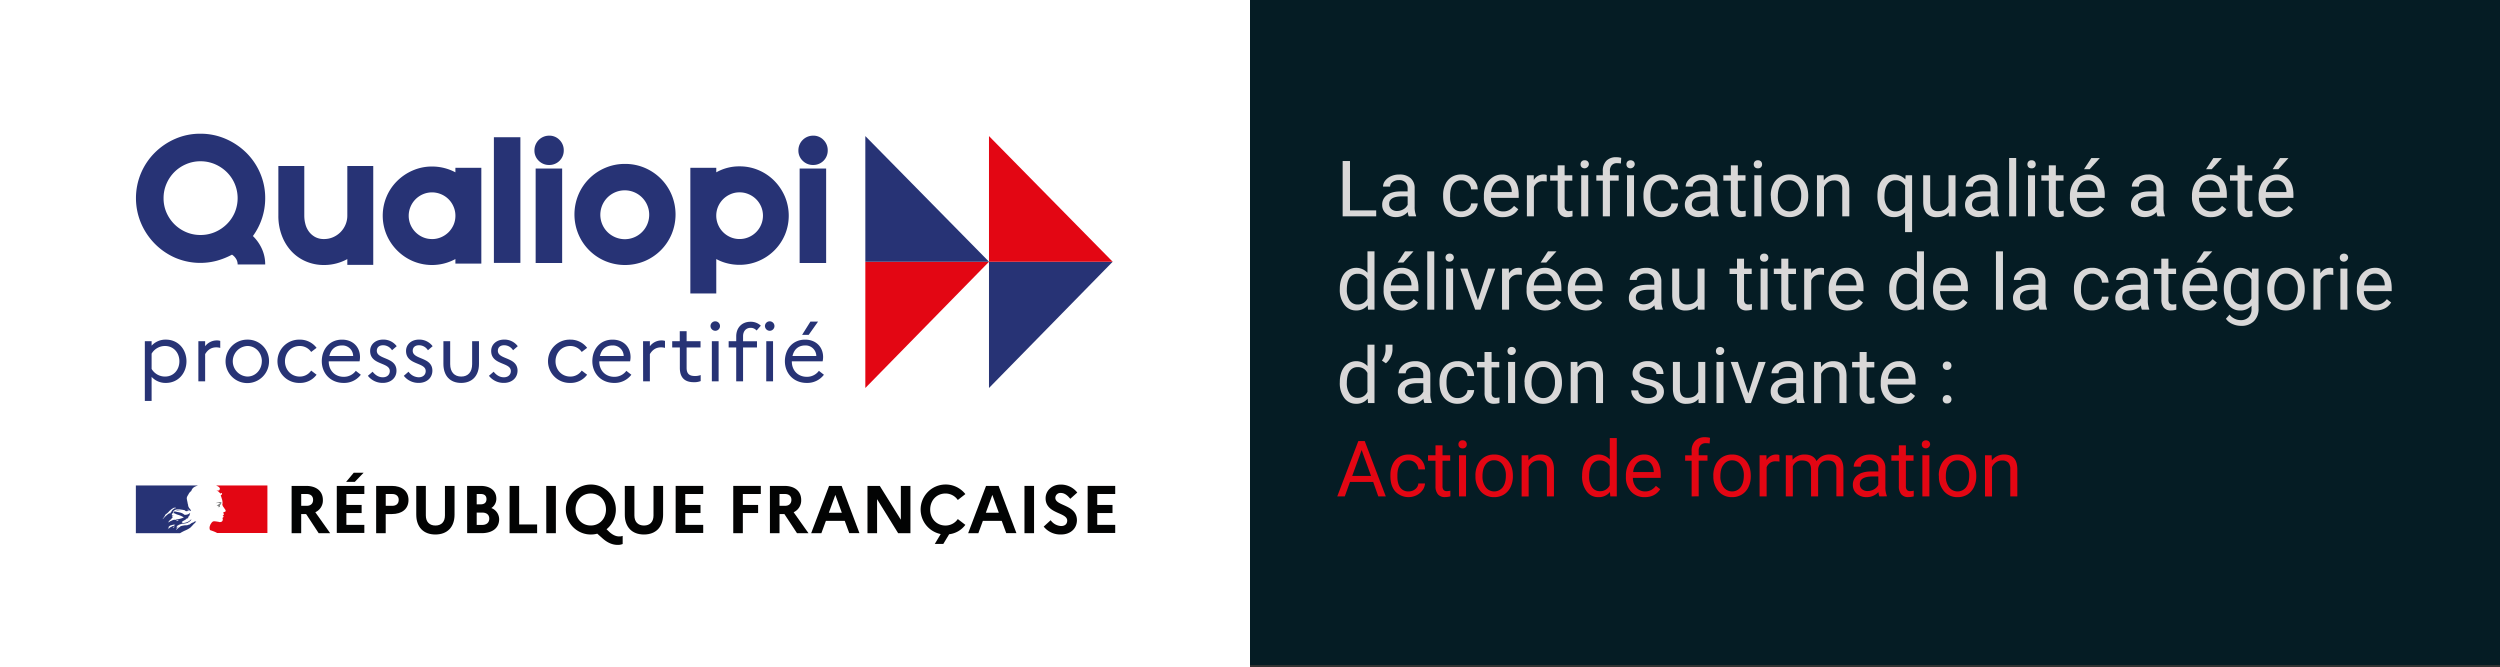<?xml version="1.0" encoding="UTF-8"?>
<svg xmlns="http://www.w3.org/2000/svg" viewBox="0 0 1542.6 411.72">
  <rect x="0" y="0" width="1542.6" height="411.72" fill="#333333" stroke="none"/>
  <defs>
    <style>.cls-1{fill:#fff;}.cls-2{fill:#273371;}.cls-3,.cls-8{fill:none;}.cls-4{fill:#273375;}.cls-5{fill:#e30613;}.cls-6{fill:#808181;}.cls-7{fill:#020303;}.cls-8{stroke:#020303;stroke-miterlimit:10;stroke-width:1.26px;}.cls-9{fill:#051c24;}.cls-10{fill:#d9d8d8;}</style>
  </defs>
  <g id="Calque_2" data-name="Calque 2">
    <g id="logos">
      <rect class="cls-1" width="771.3" height="411.72"></rect>
      <path class="cls-2" d="M110.1,325.24h0l.22-.13h0l-.22.15"></path>
      <path class="cls-2" d="M120.88,321.65l-.08.06s.08,0,.08-.06"></path>
      <rect class="cls-3" x="83.62" y="84.02" width="602.99" height="155.94"></rect>
      <path class="cls-2" d="M120.92,321.74l-.07.06s.07,0,.07-.06"></path>
      <path class="cls-4" d="M89.37,210.54h4.18v2.75a11.62,11.62,0,0,1,8.79-3.73c7.76,0,12.72,6.14,12.72,13.36s-5,13.36-12.72,13.36a11.64,11.64,0,0,1-8.79-3.73v14.83H89.37Zm12.48,21.81c5.26,0,8.84-4.17,8.84-9.43s-3.58-9.43-8.84-9.43a9.58,9.58,0,0,0-8.3,4.72v9.43A9.59,9.59,0,0,0,101.85,232.35Z"></path>
      <path class="cls-4" d="M122.4,210.54h4.18v3.1a9,9,0,0,1,7.21-3.59,6.4,6.4,0,0,1,2.11.3v4.32a8.78,8.78,0,0,0-2.45-.34c-3.24,0-5.35,1.66-6.87,4.17v16.8H122.4Z"></path>
      <path class="cls-4" d="M166,222.92a13.41,13.41,0,1,1-13.41-13.36A13.14,13.14,0,0,1,166,222.92Zm-4.42,0c0-5.16-3.78-9.43-8.94-9.43a9.44,9.44,0,0,0,0,18.86C157.77,232.35,161.55,228,161.55,222.92Z"></path>
      <path class="cls-4" d="M192,228.67l3.34,2.55a12.61,12.61,0,0,1-10.41,5.06,13.36,13.36,0,1,1,0-26.71,12.79,12.79,0,0,1,10.41,5.06L192,217.18a8.43,8.43,0,0,0-7.07-3.68c-5.31,0-9.09,4.18-9.09,9.43s3.78,9.43,9.14,9.43A8.43,8.43,0,0,0,192,228.67Z"></path>
      <path class="cls-4" d="M212.07,236.28c-8.35,0-13.51-6.14-13.51-13.36,0-7.51,4.82-13.35,12.48-13.35,6.73,0,11.1,4.56,11.1,10.75a13,13,0,0,1-.29,2.65h-19v.11c0,5.45,3.73,9.43,9.28,9.43a9.09,9.09,0,0,0,7.41-3.69l3.1,2.41A12.88,12.88,0,0,1,212.07,236.28Zm-8.84-16.6h14.68a6.59,6.59,0,0,0-6.82-6.53C207.06,213.15,204.21,215.4,203.23,219.68Z"></path>
      <path class="cls-4" d="M229.91,229.36c1.72,2.16,3.78,3.44,6.29,3.44,2.75,0,4.32-1.68,4.32-3.84,0-5.59-12.13-3.53-12.13-12.42,0-4,3.29-7,8-7a10.22,10.22,0,0,1,8.4,4.08l-2.9,2.5a6.51,6.51,0,0,0-5.45-3.09c-2.55,0-3.93,1.38-3.93,3.39,0,5.65,12.13,3.68,12.13,12.33,0,4.62-3.73,7.51-8.35,7.51a11.45,11.45,0,0,1-9.29-4.37Z"></path>
      <path class="cls-4" d="M252.08,229.36a7.93,7.93,0,0,0,6.28,3.44c2.75,0,4.32-1.68,4.32-3.84,0-5.59-12.13-3.53-12.13-12.42,0-4,3.29-7,8-7a10.21,10.21,0,0,1,8.4,4.08l-2.9,2.5a6.5,6.5,0,0,0-5.45-3.09c-2.55,0-3.93,1.38-3.93,3.39,0,5.65,12.13,3.68,12.13,12.33-.05,4.62-3.73,7.51-8.35,7.51a11.41,11.41,0,0,1-9.28-4.37Z"></path>
      <path class="cls-4" d="M291.33,210.54h4.22v14c0,7.42-4.27,11.74-11,11.74S273.6,232,273.6,224.54v-14h4.18v14.15c0,4.86,2.6,7.66,6.82,7.66s6.73-2.8,6.73-7.66V210.54Z"></path>
      <path class="cls-4" d="M304.6,229.36c1.72,2.16,3.79,3.44,6.29,3.44,2.75,0,4.32-1.68,4.32-3.84,0-5.59-12.13-3.53-12.13-12.42,0-4,3.29-7,8-7a10.22,10.22,0,0,1,8.4,4.08l-2.9,2.5a6.5,6.5,0,0,0-5.45-3.09c-2.55,0-3.93,1.38-3.93,3.39,0,5.65,12.14,3.68,12.14,12.33-.05,4.62-3.73,7.51-8.35,7.51a11.43,11.43,0,0,1-9.29-4.37Z"></path>
      <path class="cls-4" d="M358.94,228.67l3.34,2.55a12.59,12.59,0,0,1-10.41,5.06,13.36,13.36,0,1,1,0-26.71,12.77,12.77,0,0,1,10.41,5.06l-3.34,2.55a8.45,8.45,0,0,0-7.07-3.68c-5.3,0-9.09,4.18-9.09,9.43s3.79,9.43,9.14,9.43A8.41,8.41,0,0,0,358.94,228.67Z"></path>
      <path class="cls-4" d="M379,236.28c-8.35,0-13.5-6.14-13.5-13.36,0-7.51,4.81-13.35,12.47-13.35,6.73,0,11.11,4.56,11.11,10.75a12.92,12.92,0,0,1-.3,2.65h-19v.11c0,5.45,3.73,9.43,9.28,9.43a9.09,9.09,0,0,0,7.42-3.69l3.09,2.41A12.88,12.88,0,0,1,379,236.28Zm-8.84-16.6h14.68a6.59,6.59,0,0,0-6.82-6.53C374,213.15,371.18,215.4,370.2,219.68Z"></path>
      <path class="cls-4" d="M396.79,210.54H401v3.1a9,9,0,0,1,7.22-3.59,6.44,6.44,0,0,1,2.11.3v4.32a8.78,8.78,0,0,0-2.45-.34c-3.24,0-5.35,1.66-6.88,4.17v16.8h-4.17Z"></path>
      <path class="cls-4" d="M419.44,214.38h-4.66v-3.84h4.66v-6.19h4.23v6.19h8.59v3.84h-8.59V227c0,3.87,2,5,5,5a9.32,9.32,0,0,0,3.68-.59v3.73a10.82,10.82,0,0,1-4.27.69c-5.5,0-8.59-2.75-8.59-8.79V214.38Z"></path>
      <path class="cls-4" d="M438.41,201.16a2.93,2.93,0,0,1,2.94-2.89,2.92,2.92,0,0,1,0,5.84A3,3,0,0,1,438.41,201.16Zm.83,9.38h4.18V235.3h-4.18Z"></path>
      <path class="cls-4" d="M454.28,210.54v-3c0-5.3,3.49-9,8.79-9a9,9,0,0,1,6.39,2.41l-2.61,3a4.71,4.71,0,0,0-3.73-1.66c-2.7,0-4.62,2-4.62,5.15v3.14h8.59v3.84H458.5V235.3h-4.23V214.38h-4.66v-3.84Z"></path>
      <path class="cls-4" d="M472,201.16a2.94,2.94,0,0,1,2.95-2.89,2.92,2.92,0,0,1,0,5.84A3,3,0,0,1,472,201.16Zm.83,9.38H477V235.3H472.8Z"></path>
      <path class="cls-4" d="M497.81,236.28c-8.35,0-13.5-6.14-13.5-13.36,0-7.51,4.81-13.35,12.47-13.35,6.73,0,11.11,4.56,11.11,10.75a12.92,12.92,0,0,1-.3,2.65h-19v.11c0,5.45,3.74,9.43,9.29,9.43a9.09,9.09,0,0,0,7.41-3.69l3.1,2.41A12.88,12.88,0,0,1,497.81,236.28ZM489,219.68h14.69a6.6,6.6,0,0,0-6.83-6.53C492.8,213.15,490,215.4,489,219.68Zm5.94-13.07,5.11-8.15h4.71L499,206.61Z"></path>
      <polygon class="cls-5" points="533.95 161.49 610.27 161.5 533.94 239.41 533.95 161.49"></polygon>
      <polygon class="cls-4" points="533.95 161.49 610.29 161.52 533.94 83.96 533.95 161.49"></polygon>
      <polygon class="cls-4" points="610.24 161.49 686.57 161.5 610.24 239.41 610.24 161.49"></polygon>
      <polygon class="cls-5" points="610.24 161.49 686.59 161.52 610.24 83.96 610.24 161.49"></polygon>
      <path class="cls-4" d="M117.52,325.5c.32-.31.64-.66,1-1h0a17.37,17.37,0,0,1,1.85-1.89,5.9,5.9,0,0,1,.6-.49c.06-.06.06-.16.11-.23-.27.11-.44.34-.72.45,0,0-.11-.05,0-.11l.59-.45h0s0-.05,0-.11a2.29,2.29,0,0,0-1.78.84c-.12.05-.22-.06-.28-.06-.83.28-1.44,1-2.28,1.34v-.12a7.66,7.66,0,0,1-1,.39,6,6,0,0,1-1.39.06,17.83,17.83,0,0,0-2,.36l-.06,0a4.17,4.17,0,0,0-1,.41l0,0-.07.11a1.62,1.62,0,0,1-.38.32,6.34,6.34,0,0,0-.93.73s0,0-.09,0l-.89.86a.41.41,0,0,1-.17,0h0l0-.06c0-.08.1-.15.14-.23s.11-.17.17-.26a3.39,3.39,0,0,1,.23-.34s0-.06,0-.07a.11.11,0,0,0-.08,0,5.34,5.34,0,0,1,.94-.7h0s-.09,0-.06-.05l.09-.15s0,0,0,0l0-.05a2.53,2.53,0,0,0-.27.18c-.13.12-.23.36-.43.36H109l-.06,0h0v0a0,0,0,0,1,0,0s0,0,0-.06l0,0s0,0,0,0a.25.25,0,0,1,0-.07l0-.06a.41.41,0,0,1,.07-.11l0-.06.06-.11s0-.08,0-.1a1.26,1.26,0,0,1,.37-.32h0c.21-.11.43-.25.64-.37l.1-.07a3.21,3.21,0,0,0-.89.44l-.09.05a.15.15,0,0,1-.14-.05.07.07,0,0,1,0-.05c0-.11.22-.16.33-.28s.11,0,.11.06c1.78-1.39,4.22-1.06,6.28-1.78.17-.11.33-.23.5-.33s.5-.39.84-.55a2.52,2.52,0,0,0,.94-1.28.22.22,0,0,0,0-.12,8.44,8.44,0,0,1-2.46,1.83,10.26,10.26,0,0,1-3.66.67c.06-.11.16-.11.28-.11,0-.16.11-.22.22-.33h.17s0-.11.11-.11.28-.06.22-.06c-.17-.22-.5.17-.78,0,.11-.1.06-.28.17-.32h.22a.43.43,0,0,1,.11-.23c.84-.5,1.62-.89,2.39-1.34-.17,0-.28.17-.44.06.11,0,0-.17.11-.17a18,18,0,0,0,1.72-.72c-.22,0-.39.16-.61,0,.11-.06.17-.16.33-.16V319c0-.06.06-.06.11-.06a.22.22,0,0,1-.11-.05c.06-.12.23-.06.34-.17-.06,0-.17,0-.17-.06a1.15,1.15,0,0,1,.72-.33c0-.11-.22,0-.22-.11s0-.05.11-.05h-.11c-.11,0,0-.16,0-.21a3.73,3.73,0,0,0,.49-1.34s-.1,0-.1-.06a4.5,4.5,0,0,1-2.29,1.06h-.27a1.14,1.14,0,0,1-.94-.05,3.81,3.81,0,0,1-.56-.45,7.12,7.12,0,0,0-1.39-.67,12.46,12.46,0,0,0-4.28-.6,9.82,9.82,0,0,1,1.94-.56,8.38,8.38,0,0,1,2.84-.55,1.75,1.75,0,0,0-.56,0,8.82,8.82,0,0,0-2.39.33c-.55.12-1,.34-1.61.45-.33.11-.5.44-.89.39v-.17a3.18,3.18,0,0,1,2.11-1.38,10.74,10.74,0,0,1,2.94.1,12.86,12.86,0,0,1,2.11.4c.28,0,.34.43.56.49s.67,0,1,.23c0-.12-.06-.23,0-.33.23-.22.5.05.72-.06.45-.28-.39-.77-.61-1.17,0,0,.06-.1.06-.1a6.29,6.29,0,0,0,1.34,1.11c.27.11.94.27.83,0a8.69,8.69,0,0,0-1.28-1.68v-.22c-.11,0-.11-.05-.17-.1v-.23c-.22-.11-.17-.33-.28-.5s0-.67-.16-1a4.51,4.51,0,0,1-.22-.95c-.17-.95-.39-1.78-.51-2.66-.1-1.06.61-1.89,1.12-2.84A4.72,4.72,0,0,1,118,303a5,5,0,0,1,1-1.78,4.78,4.78,0,0,1,1.72-1.11,13.62,13.62,0,0,1,1.48-.56H83.83V329h27.26a25.28,25.28,0,0,1,3.59-1.85,15.2,15.2,0,0,0,2.84-1.63m-8.54-4c-.12,0-.34.07-.28-.05,0-.28.45-.28.66-.39s.28-.16.4-.11.27.11.38.22c-.34.33-.78.16-1.16.33m-8.51-1.21a.21.21,0,0,1-.06-.12,16.48,16.48,0,0,0,1.78-2.83,7.87,7.87,0,0,0,1.89-1.57,11.11,11.11,0,0,1,3.12-2.44,2.16,2.16,0,0,1,1.44.05c-.16.23-.45.18-.67.34a.25.25,0,0,1-.17-.05.2.2,0,0,0,.07-.17c-.57.61-1.34.89-1.79,1.6-.33.56-.55,1.28-1.28,1.45-.22.06.06-.17,0-.11a18.88,18.88,0,0,0-4.28,3.85m4.61-3.68c0,.12-.11.13-.16.23a.49.49,0,0,1-.23.22s-.11,0-.11-.06a.67.67,0,0,1,.45-.5s0,.05,0,.11m2.59,8.33a.46.46,0,0,1-.15.16c.07,0,.13,0,.07.09a1,1,0,0,1-.41.29l-.09,0a2,2,0,0,1-.21.19c-.06.06-.36,0-.27-.06s.27-.27.41-.39.16-.14.23-.22a.5.5,0,0,1,.12-.13s.34-.06.3.05m-1-.46h0a6.9,6.9,0,0,1-.63.42c-.23.14-.49.24-.73.36h0a.09.09,0,0,0-.1,0,2.27,2.27,0,0,0-.55.43l-.08.07h0a.3.3,0,0,1-.08.08h0l-.12.12-.07.08s-.14,0-.13,0h0l-.1.05-.09.05h-.07a1.06,1.06,0,0,0-.2.17q-.18.16-.33.33h0v0l0,0v0h0l0,.06h0l0,0,0,0v0l0-.1h0l0,0,.18-.21h0l.06-.07.09-.12,0,0c.06-.09.13-.16.18-.24h0l0,0,.08-.12.06-.1h0v0c0-.06,0-.1,0-.14h0v0a.64.64,0,0,0,0-.07h0a.31.31,0,0,1,0-.08s0,0,0,0,.14-.2.22-.31l0,0c-.08.06-.14.13-.21.19s-.17,0-.1-.09l.12-.12h0a2,2,0,0,1,.29-.29,1.77,1.77,0,0,1,.17-.12l0,0,.12-.14h0c.53-.5,1.43-.48,2.13-.81.28-.11.61.06.88,0a.85.85,0,0,1,.51.11c-.51.27-1,.59-1.42.87m1.13-3.87c0-.05.17,0,.23-.1h-.45s0-.06,0-.12l-.89.22c-.39.11-.72.39-1.17.51-.61.21-1.11.72-1.77.94-.06,0-.06-.06-.06-.11s.28-.22.39-.39,0-.11-.06-.11a10.68,10.68,0,0,1,1.62-1.45v-.16c.16-.22.44-.34.55-.61a1,1,0,0,1,.55-.51c0-.05-.16-.05-.16-.16-.22,0-.45.11-.67-.06a1,1,0,0,1,.35-.19.22.22,0,0,1-.13-.09c0-.11.11-.23.28-.27s.5-.06.67-.23c-.39-.06-.84.11-1.22-.11A2.92,2.92,0,0,1,107.2,316s.16,0,.16.06a.51.51,0,0,1-.45.55,6.59,6.59,0,0,1,1.34.34c-.06.11-.16.05-.22.05.28.17.61.06.89.28-.18.17-.34,0-.5,0a14.77,14.77,0,0,1,5,2,15.42,15.42,0,0,1-3.83,1.16,1.09,1.09,0,0,1-.44-.06c0,.06,0,.17-.06.17a.93.93,0,0,0-.56.11c-.22.11-.56.17-.73,0"></path>
      <path class="cls-5" d="M165,299.55H133.33a1.27,1.27,0,0,1,.29.14l.81.42a2.7,2.7,0,0,1,1.06.9.83.83,0,0,1,.16.72c-.11.28-.16.72-.44.83a2,2,0,0,1-1.17.11,2.94,2.94,0,0,1-.66-.11,4.52,4.52,0,0,1,2.16,1.51c.06.11.28.16.5.16.06,0,.06.11.06.17s-.23.16-.18.33h.18c.27-.11.22-.67.61-.5a.62.62,0,0,1,.22.83,5.4,5.4,0,0,1-.67.55.53.53,0,0,0,0,.39,1.71,1.71,0,0,1,.28.66c.17.4.22.84.39,1.23a7.81,7.81,0,0,1,.39,2.5c0,.45-.22.83-.06,1.28a5,5,0,0,0,.61,1.17,6.65,6.65,0,0,1,.61.88c.34.56,1,1.12.67,1.79-.16.38-.77.32-1.16.54s-.07.73.11,1c.28.5-.34.83-.72,1,.11.17.33.11.38.23.06.27.34.44.16.72s-.88.5-.54,1a1.51,1.51,0,0,1-.06,1.23,1.34,1.34,0,0,1-1,.83,2.12,2.12,0,0,1-1.06.06.72.72,0,0,0-.33-.11,25,25,0,0,0-2.83-.38,3,3,0,0,0-.79.22,4.2,4.2,0,0,0-.66.59h0l-.12.13-.07.09,0,.06a6.5,6.5,0,0,0-.44.63l0,0a.56.56,0,0,0-.05.08,5.49,5.49,0,0,0-.42,1,3.35,3.35,0,0,0,.05,2.63c.08.07,1.84.62,3.06,1.16a10.42,10.42,0,0,1,1.31.66H165Z"></path>
      <path class="cls-6" d="M135.21,310.28c.22.06.55.06.55.17-.11.44-.77.55-1.1,1h-.18c-.16.11-.11.39-.27.39a.78.78,0,0,0-.5.05,1,1,0,0,0,.83.34.24.24,0,0,1,.17.22.17.17,0,0,0,.11-.06c.06,0,.11,0,.11.06v.22c-.17.22-.45.11-.66.17a2.48,2.48,0,0,0,1.27,0c.33-.12,0-.67.22-.95-.11,0,0-.16-.11-.16.11-.11.22-.28.34-.34a.37.37,0,0,0,.33-.17c0-.1-.22-.16-.17-.27.34-.22.61-.55.5-.89-.06-.17-.5-.17-.78-.28a1.81,1.81,0,0,0-.94.06,4.25,4.25,0,0,0-.83.22,4,4,0,0,0-1.06.55,8.47,8.47,0,0,1,1.23-.33,3.7,3.7,0,0,1,.94,0"></path>
      <path class="cls-7" d="M179.94,299.82h8.92c6.41,0,10.37,3.29,10.37,8.71a7.94,7.94,0,0,1-4.67,7.54L203.73,329h-7.09l-7.74-11.79h-3.05V329h-5.91Zm5.92,5v7.29h3.33c2.5,0,4-1.33,4-3.71,0-2.21-1.45-3.58-4-3.58Z"></path>
      <path class="cls-7" d="M207.81,299.82h17v5H213.73v6.75h9.41v5h-9.41v7.29h11.08v5h-17Zm5.76-2.5,4.7-5.63h6.09l-5.42,5.63Z"></path>
      <path class="cls-7" d="M232.1,299.82h9.62c6.42,0,10.34,3.29,10.34,8.71s-3.92,8.66-10.34,8.66H238V329H232.1Zm5.92,5v7.29h4c2.49,0,4-1.33,4-3.71,0-2.21-1.51-3.58-4-3.58Z"></path>
      <path class="cls-7" d="M274.56,299.82h5.91v17.75c0,7.66-4.5,12.24-11.83,12.24s-11.79-4.58-11.79-12.24V299.82h5.91v18.24c0,3.92,2.21,6.21,5.91,6.21s5.88-2.29,5.88-6.21V299.82Z"></path>
      <path class="cls-7" d="M288.22,299.82h8.29c6.08,0,9.75,3,9.75,7.91a6.85,6.85,0,0,1-3.09,5.76A7.4,7.4,0,0,1,308,320.4c0,5.33-4.12,8.58-10.83,8.58h-8.91Zm5.92,5v6.37h2.5c2.24,0,3.54-1.12,3.54-3.21s-1.3-3.16-3.54-3.16Zm0,11.46v7.62h3.33c2.75,0,4.42-1.46,4.42-3.88s-1.67-3.74-4.42-3.74Z"></path>
      <path class="cls-7" d="M314.43,299.82h5.91v23.79h11.08V329h-17Z"></path>
      <path class="cls-7" d="M337.05,299.82H343V329h-5.91Z"></path>
      <path class="cls-7" d="M382.12,331a6.3,6.3,0,0,0,2.09-.33v5a7.6,7.6,0,0,1-3.08.55c-3.25,0-6.25-1.34-9.13-3.84l-3.46-3.08A15.42,15.42,0,1,1,380,314.4a15.45,15.45,0,0,1-5.75,12.16l1.75,1.67C378.25,330.27,380.25,331,382.12,331Zm-8.2-16.62c0-5.58-3.92-9.88-9.38-9.88s-9.41,4.3-9.41,9.88,3.91,9.87,9.41,9.87S373.92,320,373.92,314.4Z"></path>
      <path class="cls-7" d="M403.25,299.82h5.91v17.75c0,7.66-4.5,12.24-11.83,12.24s-11.8-4.58-11.8-12.24V299.82h5.92v18.24c0,3.92,2.2,6.21,5.91,6.21s5.88-2.29,5.88-6.21V299.82Z"></path>
      <path class="cls-7" d="M416.91,299.82h17v5H422.83v6.75h9.41v5h-9.41v7.29h11.08v5h-17Z"></path>
      <path class="cls-7" d="M452.45,299.82h17v5H458.36v6.75h9.42v5h-9.42V329h-5.91Z"></path>
      <path class="cls-7" d="M475.07,299.82H484c6.42,0,10.37,3.29,10.37,8.71a8,8,0,0,1-4.66,7.54L498.86,329h-7.08L484,317.19h-3V329h-5.92Zm5.92,5v7.29h3.33c2.5,0,4-1.33,4-3.71,0-2.21-1.45-3.58-4-3.58Z"></path>
      <path class="cls-7" d="M511.57,299.82h7.75l11,29.16h-6.29l-2.79-7.58H509.61L506.82,329h-6.29Zm7.87,16.54-4-11-4,11Z"></path>
      <path class="cls-7" d="M535.27,299.82h7.59l13,20.87V299.82h5.91V329h-7.58l-13-21v21h-5.92Z"></path>
      <path class="cls-7" d="M591,320.28l4.66,3.58a14.5,14.5,0,0,1-10,5.79l-3.62,6h-5.25l3.66-6.12a15.44,15.44,0,1,1,15.21-24.66L591,308.52a9.12,9.12,0,0,0-7.62-4c-5.5,0-9.42,4.3-9.42,9.88s3.92,9.87,9.42,9.87A9.13,9.13,0,0,0,591,320.28Z"></path>
      <path class="cls-7" d="M608.43,299.82h7.75l11,29.16h-6.29l-2.79-7.58H606.47L603.68,329h-6.29Zm7.88,16.54-4-11-4,11Z"></path>
      <path class="cls-7" d="M632.14,299.82h5.91V329h-5.91Z"></path>
      <path class="cls-7" d="M648.3,321a8.43,8.43,0,0,0,6.46,3.58c2.33,0,3.75-1.25,3.75-3.37,0-5.21-13.33-4-13.33-13.75,0-4.62,3.79-8.46,9.33-8.46a12.88,12.88,0,0,1,10.21,4.92l-4.33,3.87c-1.71-2.2-3.63-3.62-5.84-3.62a3.1,3.1,0,0,0-3.37,3c0,5.21,13.33,4,13.33,13.88-.09,5.41-4.33,8.74-9.67,8.74A13.14,13.14,0,0,1,644,324.94Z"></path>
      <path class="cls-7" d="M671.13,299.82h17v5H677.05v6.75h9.41v5h-9.41v7.29h11.08v5h-17Z"></path>
      <path class="cls-4" d="M123.67,82.51a38.68,38.68,0,0,1,15.49,3.14,41.59,41.59,0,0,1,12.72,8.5,39.41,39.41,0,0,1,8.61,12.62,38.48,38.48,0,0,1,3.15,15.49,39.43,39.43,0,0,1-7.59,23.39,25.83,25.83,0,0,1,5.53,7.85,23.06,23.06,0,0,1,2.06,9.7h-17a6.54,6.54,0,0,0-1-3.52,8,8,0,0,0-2.49-2.55,45.62,45.62,0,0,1-9.32,3.74,39.41,39.41,0,0,1-25.62-1.78,40.22,40.22,0,0,1-12.61-8.62,40.88,40.88,0,0,1-8.56-12.72,39.75,39.75,0,0,1,0-31,39.7,39.7,0,0,1,8.56-12.62,40.91,40.91,0,0,1,12.61-8.5A38.14,38.14,0,0,1,123.67,82.51Zm-22.74,39.75a22,22,0,0,0,1.78,8.88,23.27,23.27,0,0,0,4.88,7.2,23,23,0,0,0,7.25,4.88,22.22,22.22,0,0,0,8.83,1.78,22.51,22.51,0,0,0,8.94-1.78,23.55,23.55,0,0,0,7.3-4.88,22.63,22.63,0,0,0,4.93-7.2,22.8,22.8,0,0,0,0-17.71,22.4,22.4,0,0,0-4.93-7.25,23.72,23.72,0,0,0-7.3-4.88,22.55,22.55,0,0,0-8.94-1.79,22.23,22.23,0,0,0-8.83,1.79,22.84,22.84,0,0,0-7.25,4.87,23.08,23.08,0,0,0-4.88,7.26A22.22,22.22,0,0,0,100.93,122.26Z"></path>
      <path class="cls-4" d="M199.91,163.52a27.9,27.9,0,0,1-11.26-2.27,26.42,26.42,0,0,1-8.94-6.34,29.25,29.25,0,0,1-5.84-9.64,34.06,34.06,0,0,1-2.11-12.18V102.44h16v30.65a20.15,20.15,0,0,0,.71,5.3,13.34,13.34,0,0,0,2.22,4.61,11.92,11.92,0,0,0,3.79,3.25,11.13,11.13,0,0,0,5.42,1.25,13.85,13.85,0,0,0,5.63-1.14,14.78,14.78,0,0,0,4.55-3.09,14.54,14.54,0,0,0,3.09-4.6,14.17,14.17,0,0,0,1.14-5.58V102.44h16v61h-16v-3.57a30.2,30.2,0,0,1-6.83,2.7A29.58,29.58,0,0,1,199.91,163.52Z"></path>
      <path class="cls-4" d="M281,103.52H297v59.13H281v-2.81a30.22,30.22,0,0,1-26.21,1.3,30.87,30.87,0,0,1-16.24-16.25,30.35,30.35,0,0,1,0-23.61,30,30,0,0,1,6.55-9.64,31.26,31.26,0,0,1,9.69-6.5,29.46,29.46,0,0,1,11.8-2.39,30.22,30.22,0,0,1,7.53.93,30.63,30.63,0,0,1,6.88,2.65v-2.81Zm-14.4,44a13.91,13.91,0,0,0,5.57-1.14,14.59,14.59,0,0,0,4.61-3.09,14.85,14.85,0,0,0,3.09-4.54,14.1,14.1,0,0,0,1.14-5.64,14,14,0,0,0-1.14-5.57,14.27,14.27,0,0,0-7.7-7.69,14.32,14.32,0,0,0-11.2,0,14.63,14.63,0,0,0-4.55,3.08,14.47,14.47,0,0,0-3.09,4.61,14.35,14.35,0,0,0,0,11.21,14.68,14.68,0,0,0,7.64,7.63A13.82,13.82,0,0,0,266.63,147.5Z"></path>
      <path class="cls-4" d="M321.1,84.68v77.54H304.75V84.68Z"></path>
      <path class="cls-4" d="M338.86,83.7a8.63,8.63,0,0,1,6.4,2.66,8.87,8.87,0,0,1,2.6,6.44,8.88,8.88,0,0,1-9,9,8.88,8.88,0,0,1-6.44-2.6,8.6,8.6,0,0,1-2.65-6.39,9.06,9.06,0,0,1,9.09-9.1ZM344.6,104h2.27v58.27H330.52V104H344.6Z"></path>
      <path class="cls-4" d="M385.65,101.14a30.74,30.74,0,0,1,12.19,2.43,31.49,31.49,0,0,1,9.9,6.66,31.14,31.14,0,0,1,6.66,9.92,31.62,31.62,0,0,1,0,24.36,31.14,31.14,0,0,1-6.66,9.92,31.49,31.49,0,0,1-9.9,6.66,31.77,31.77,0,0,1-24.37,0,31,31,0,0,1-16.57-16.58,31.62,31.62,0,0,1,0-24.36,31,31,0,0,1,16.57-16.58A30.63,30.63,0,0,1,385.65,101.14Zm0,46.46a15.08,15.08,0,1,0-10.83-4.44,15.34,15.34,0,0,0,10.83,4.44Z"></path>
      <path class="cls-4" d="M456.37,163.41a30.79,30.79,0,0,1-7.58-.92,27.87,27.87,0,0,1-6.82-2.65v21.23h-16V103.52h16v2.82a28.64,28.64,0,0,1,14.4-3.69,29.42,29.42,0,0,1,11.8,2.39,30.22,30.22,0,0,1,9.64,6.55,31.36,31.36,0,0,1,6.5,9.7,30.47,30.47,0,0,1,0,23.61A30.44,30.44,0,0,1,468.17,161,29.58,29.58,0,0,1,456.37,163.41Zm0-44.72a13.69,13.69,0,0,0-5.63,1.14,14.58,14.58,0,0,0-4.55,3.08,14.78,14.78,0,0,0-3.09,4.55,14.32,14.32,0,0,0,0,11.2,14.51,14.51,0,0,0,7.64,7.69,13.85,13.85,0,0,0,5.63,1.14,14,14,0,0,0,5.58-1.14,14.38,14.38,0,0,0,7.69-7.69,14.32,14.32,0,0,0,0-11.2,14.45,14.45,0,0,0-7.69-7.63A13.83,13.83,0,0,0,456.37,118.69Z"></path>
      <path class="cls-4" d="M501.75,83.7a8.62,8.62,0,0,1,6.39,2.66,8.87,8.87,0,0,1,2.6,6.44,8.88,8.88,0,0,1-9,9,8.89,8.89,0,0,1-6.45-2.6,8.63,8.63,0,0,1-2.65-6.39,9.06,9.06,0,0,1,9.1-9.1ZM507.49,104h2.27v58.27H493.41V104h14.08Z"></path>
      <line class="cls-8" x1="617.58" y1="312.98" x2="617.58" y2="319.64"></line>
      <rect class="cls-9" x="771.3" width="771.3" height="410.37"></rect>
      <path class="cls-10" d="M833,129.81h16.17v3.68h-20.7V99.36H833Z"></path>
      <path class="cls-10" d="M869.26,133.49a8.9,8.9,0,0,1-.61-2.68,9.67,9.67,0,0,1-7.22,3.15,8.92,8.92,0,0,1-6.15-2.13,6.82,6.82,0,0,1-2.41-5.37,7.17,7.17,0,0,1,3-6.16c2-1.46,4.83-2.19,8.47-2.19h4.22v-2a4.89,4.89,0,0,0-1.36-3.62,5.46,5.46,0,0,0-4-1.35,6.33,6.33,0,0,0-3.89,1.17,3.45,3.45,0,0,0-1.57,2.84h-4.36a6,6,0,0,1,1.35-3.67,9.2,9.2,0,0,1,3.65-2.8,12.27,12.27,0,0,1,5.08-1,10,10,0,0,1,6.87,2.19,7.91,7.91,0,0,1,2.57,6v11.67a14.29,14.29,0,0,0,.89,5.55v.38Zm-7.2-3.31a7.66,7.66,0,0,0,3.87-1.05,6.45,6.45,0,0,0,2.65-2.74v-5.21h-3.4q-8,0-8,4.67a3.91,3.91,0,0,0,1.36,3.18A5.21,5.21,0,0,0,862.06,130.18Z"></path>
      <path class="cls-10" d="M901.76,130.42a6.25,6.25,0,0,0,4.06-1.41,4.92,4.92,0,0,0,1.92-3.52h4.1a7.87,7.87,0,0,1-1.5,4.15,9.77,9.77,0,0,1-3.69,3.14,10.69,10.69,0,0,1-4.89,1.18,10.45,10.45,0,0,1-8.23-3.46q-3.06-3.47-3.06-9.46v-.73a15.21,15.21,0,0,1,1.36-6.58,10.28,10.28,0,0,1,3.9-4.48,11.09,11.09,0,0,1,6-1.59,10.17,10.17,0,0,1,7.09,2.55,9.15,9.15,0,0,1,3,6.64h-4.1a6,6,0,0,0-1.86-4,5.83,5.83,0,0,0-4.14-1.58,6.06,6.06,0,0,0-5.12,2.38q-1.82,2.39-1.82,6.88v.82a11,11,0,0,0,1.81,6.75A6.08,6.08,0,0,0,901.76,130.42Z"></path>
      <path class="cls-10" d="M927.24,134a11.08,11.08,0,0,1-8.39-3.39,12.56,12.56,0,0,1-3.23-9.06v-.8a15.19,15.19,0,0,1,1.44-6.73,11.23,11.23,0,0,1,4-4.65,10.2,10.2,0,0,1,5.61-1.67,9.48,9.48,0,0,1,7.69,3.26q2.75,3.26,2.74,9.32v1.81H920a9,9,0,0,0,2.19,6.06,6.9,6.9,0,0,0,5.34,2.31,7.62,7.62,0,0,0,3.89-.94,9.82,9.82,0,0,0,2.79-2.49l2.64,2.07Q933.62,134,927.24,134Zm-.54-22.74a5.77,5.77,0,0,0-4.4,1.91,9.26,9.26,0,0,0-2.21,5.36H932.8v-.33A8.25,8.25,0,0,0,931,113,5.45,5.45,0,0,0,926.7,111.22Z"></path>
      <path class="cls-10" d="M954.41,112a13,13,0,0,0-2.14-.17,5.72,5.72,0,0,0-5.79,3.64v18h-4.33V108.13h4.22l.07,2.93a6.73,6.73,0,0,1,6-3.4,4.44,4.44,0,0,1,1.93.33Z"></path>
      <path class="cls-10" d="M965.44,102v6.14h4.74v3.35h-4.74v15.75a3.5,3.5,0,0,0,.64,2.28,2.65,2.65,0,0,0,2.15.77,10.55,10.55,0,0,0,2.07-.29v3.5A12.68,12.68,0,0,1,967,134a5.39,5.39,0,0,1-4.38-1.76,7.52,7.52,0,0,1-1.48-5V111.48h-4.62v-3.35h4.62V102Z"></path>
      <path class="cls-10" d="M975.26,101.4a2.59,2.59,0,0,1,.65-1.78,2.44,2.44,0,0,1,1.91-.73,2.48,2.48,0,0,1,1.92.73,2.55,2.55,0,0,1,.66,1.78,2.69,2.69,0,0,1-4.49,1.76A2.52,2.52,0,0,1,975.26,101.4ZM980,133.49h-4.33V108.13H980Z"></path>
      <path class="cls-10" d="M989,133.49v-22h-4v-3.35h4v-2.6a8.67,8.67,0,0,1,2.18-6.31A8.27,8.27,0,0,1,997.37,97a11.55,11.55,0,0,1,3,.4l-.23,3.5a11.8,11.8,0,0,0-2.35-.22,4.23,4.23,0,0,0-3.25,1.24,5,5,0,0,0-1.15,3.54v2.68h5.41v3.35h-5.41v22Z"></path>
      <path class="cls-10" d="M1003.58,101.4a2.58,2.58,0,0,1,.64-1.78,2.88,2.88,0,0,1,3.83,0,2.55,2.55,0,0,1,.66,1.78,2.69,2.69,0,0,1-4.49,1.76A2.51,2.51,0,0,1,1003.58,101.4Zm4.68,32.09h-4.33V108.13h4.33Z"></path>
      <path class="cls-10" d="M1025.37,130.42a6.25,6.25,0,0,0,4.06-1.41,4.92,4.92,0,0,0,1.92-3.52h4.1a7.87,7.87,0,0,1-1.5,4.15,9.77,9.77,0,0,1-3.69,3.14,10.69,10.69,0,0,1-4.89,1.18,10.44,10.44,0,0,1-8.23-3.46q-3.06-3.47-3.06-9.46v-.73a15.21,15.21,0,0,1,1.36-6.58,10.28,10.28,0,0,1,3.9-4.48,11.09,11.09,0,0,1,6-1.59,10.18,10.18,0,0,1,7.09,2.55,9.15,9.15,0,0,1,3,6.64h-4.1a6,6,0,0,0-1.86-4,5.83,5.83,0,0,0-4.14-1.58,6.06,6.06,0,0,0-5.12,2.38q-1.82,2.39-1.82,6.88v.82q0,4.38,1.81,6.75A6.08,6.08,0,0,0,1025.37,130.42Z"></path>
      <path class="cls-10" d="M1056,133.49a9.22,9.22,0,0,1-.61-2.68,9.64,9.64,0,0,1-7.21,3.15,9,9,0,0,1-6.16-2.13,6.84,6.84,0,0,1-2.4-5.37,7.16,7.16,0,0,1,3-6.16c2-1.46,4.83-2.19,8.48-2.19h4.21v-2a4.85,4.85,0,0,0-1.36-3.62,5.44,5.44,0,0,0-4-1.35,6.31,6.31,0,0,0-3.89,1.17,3.45,3.45,0,0,0-1.57,2.84h-4.36a6,6,0,0,1,1.34-3.67,9.23,9.23,0,0,1,3.66-2.8,12.26,12.26,0,0,1,5.07-1,10,10,0,0,1,6.87,2.19,7.88,7.88,0,0,1,2.58,6v11.67a14.29,14.29,0,0,0,.89,5.55v.38Zm-7.19-3.31a7.66,7.66,0,0,0,3.87-1.05,6.43,6.43,0,0,0,2.64-2.74v-5.21h-3.39q-8,0-8,4.67a3.91,3.91,0,0,0,1.36,3.18A5.19,5.19,0,0,0,1048.79,130.18Z"></path>
      <path class="cls-10" d="M1072.32,102v6.14h4.73v3.35h-4.73v15.75a3.5,3.5,0,0,0,.63,2.28,2.66,2.66,0,0,0,2.16.77,10.38,10.38,0,0,0,2.06-.29v3.5a12.68,12.68,0,0,1-3.33.47,5.41,5.41,0,0,1-4.38-1.76,7.58,7.58,0,0,1-1.48-5V111.48h-4.61v-3.35H1068V102Z"></path>
      <path class="cls-10" d="M1082.14,101.4a2.58,2.58,0,0,1,.64-1.78,2.44,2.44,0,0,1,1.91-.73,2.49,2.49,0,0,1,1.93.73,2.59,2.59,0,0,1,.65,1.78,2.33,2.33,0,0,1-2.58,2.46,2.46,2.46,0,0,1-1.91-.7A2.51,2.51,0,0,1,1082.14,101.4Zm4.69,32.09h-4.34V108.13h4.34Z"></path>
      <path class="cls-10" d="M1092.62,120.57a14.92,14.92,0,0,1,1.46-6.7,10.94,10.94,0,0,1,4.08-4.59,11.08,11.08,0,0,1,6-1.62,10.68,10.68,0,0,1,8.38,3.58c2.14,2.4,3.2,5.57,3.2,9.54v.31a15,15,0,0,1-1.42,6.64,10.69,10.69,0,0,1-4,4.58,11.19,11.19,0,0,1-6.06,1.65,10.65,10.65,0,0,1-8.35-3.59q-3.21-3.59-3.2-9.49Zm4.36.52a10.86,10.86,0,0,0,2,6.77,6.63,6.63,0,0,0,10.49,0q1.95-2.6,1.95-7.26a10.84,10.84,0,0,0-2-6.76,6.3,6.3,0,0,0-5.27-2.59,6.22,6.22,0,0,0-5.18,2.56Q1097,116.33,1097,121.09Z"></path>
      <path class="cls-10" d="M1125.24,108.13l.14,3.18a9.26,9.26,0,0,1,7.6-3.65q8,0,8.11,9.07v16.76h-4.34V116.71a5.88,5.88,0,0,0-1.25-4.06,5.07,5.07,0,0,0-3.84-1.31,6.25,6.25,0,0,0-3.7,1.12,7.63,7.63,0,0,0-2.48,3v18.07h-4.34V108.13Z"></path>
      <path class="cls-10" d="M1158.45,120.6q0-6,2.74-9.46a9.69,9.69,0,0,1,14.47-.46l.18-2.55h4v35.11h-4.34v-12.1a9.09,9.09,0,0,1-7,2.82,8.76,8.76,0,0,1-7.33-3.58q-2.73-3.57-2.73-9.48Zm4.34.49a11.25,11.25,0,0,0,1.84,6.84,5.84,5.84,0,0,0,5,2.49,6.48,6.48,0,0,0,5.9-3.43V114.57a6.52,6.52,0,0,0-5.86-3.35,5.88,5.88,0,0,0-5,2.5Q1162.8,116.21,1162.79,121.09Z"></path>
      <path class="cls-10" d="M1202.44,131c-1.68,2-4.16,3-7.43,3a7.87,7.87,0,0,1-6.17-2.36c-1.42-1.57-2.13-3.89-2.15-7v-16.5H1191v16.38c0,3.84,1.56,5.77,4.69,5.77q5,0,6.61-3.71V108.13h4.33v25.36h-4.12Z"></path>
      <path class="cls-10" d="M1228.91,133.49a8.9,8.9,0,0,1-.61-2.68,9.68,9.68,0,0,1-7.22,3.15,9,9,0,0,1-6.16-2.13,6.84,6.84,0,0,1-2.4-5.37,7.19,7.19,0,0,1,3-6.16q3-2.19,8.48-2.19h4.22v-2a4.89,4.89,0,0,0-1.36-3.62,5.48,5.48,0,0,0-4-1.35,6.31,6.31,0,0,0-3.89,1.17,3.45,3.45,0,0,0-1.57,2.84H1213a6,6,0,0,1,1.35-3.67,9.13,9.13,0,0,1,3.65-2.8,12.27,12.27,0,0,1,5.08-1,10,10,0,0,1,6.86,2.19,7.88,7.88,0,0,1,2.58,6v11.67a14.29,14.29,0,0,0,.89,5.55v.38Zm-7.2-3.31a7.66,7.66,0,0,0,3.87-1.05,6.45,6.45,0,0,0,2.65-2.74v-5.21h-3.4q-8,0-8,4.67a3.91,3.91,0,0,0,1.36,3.18A5.19,5.19,0,0,0,1221.71,130.18Z"></path>
      <path class="cls-10" d="M1244.07,133.49h-4.34v-36h4.34Z"></path>
      <path class="cls-10" d="M1251,101.4a2.63,2.63,0,0,1,.64-1.78,2.45,2.45,0,0,1,1.92-.73,2.48,2.48,0,0,1,1.92.73,2.59,2.59,0,0,1,.65,1.78,2.33,2.33,0,0,1-2.57,2.46,2.47,2.47,0,0,1-1.92-.7A2.56,2.56,0,0,1,1251,101.4Zm4.69,32.09h-4.34V108.13h4.34Z"></path>
      <path class="cls-10" d="M1268.54,102v6.14h4.73v3.35h-4.73v15.75a3.5,3.5,0,0,0,.63,2.28,2.66,2.66,0,0,0,2.16.77,10.47,10.47,0,0,0,2.06-.29v3.5a12.68,12.68,0,0,1-3.33.47,5.39,5.39,0,0,1-4.38-1.76,7.52,7.52,0,0,1-1.48-5V111.48h-4.61v-3.35h4.61V102Z"></path>
      <path class="cls-10" d="M1288.86,134a11.06,11.06,0,0,1-8.39-3.39,12.57,12.57,0,0,1-3.24-9.06v-.8a15.19,15.19,0,0,1,1.44-6.73,11.33,11.33,0,0,1,4-4.65,10.15,10.15,0,0,1,5.61-1.67,9.48,9.48,0,0,1,7.69,3.26q2.74,3.26,2.74,9.32v1.81h-17.18a9,9,0,0,0,2.19,6.06,6.89,6.89,0,0,0,5.33,2.31,7.6,7.6,0,0,0,3.89-.94,9.56,9.56,0,0,0,2.79-2.49l2.65,2.07Q1295.24,134,1288.86,134Zm-.54-22.74a5.81,5.81,0,0,0-4.41,1.91,9.32,9.32,0,0,0-2.2,5.36h12.7v-.33a8.24,8.24,0,0,0-1.78-5.12A5.45,5.45,0,0,0,1288.32,111.22Zm2.11-13.73h5.25l-6.28,6.89h-3.49Z"></path>
      <path class="cls-10" d="M1331.3,133.49a9.22,9.22,0,0,1-.61-2.68,9.64,9.64,0,0,1-7.21,3.15,9,9,0,0,1-6.16-2.13,6.84,6.84,0,0,1-2.4-5.37,7.16,7.16,0,0,1,3-6.16c2-1.46,4.83-2.19,8.48-2.19h4.21v-2a4.85,4.85,0,0,0-1.36-3.62,5.44,5.44,0,0,0-4-1.35,6.31,6.31,0,0,0-3.89,1.17,3.45,3.45,0,0,0-1.57,2.84h-4.36a6,6,0,0,1,1.34-3.67,9.23,9.23,0,0,1,3.66-2.8,12.26,12.26,0,0,1,5.07-1,10,10,0,0,1,6.87,2.19,7.88,7.88,0,0,1,2.58,6v11.67a14.29,14.29,0,0,0,.89,5.55v.38Zm-7.19-3.31a7.66,7.66,0,0,0,3.87-1.05,6.43,6.43,0,0,0,2.64-2.74v-5.21h-3.39q-8,0-8,4.67a3.91,3.91,0,0,0,1.36,3.18A5.19,5.19,0,0,0,1324.11,130.18Z"></path>
      <path class="cls-10" d="M1364.16,134a11.09,11.09,0,0,1-8.39-3.39,12.6,12.6,0,0,1-3.23-9.06v-.8A15.19,15.19,0,0,1,1354,114a11.23,11.23,0,0,1,4-4.65,10.2,10.2,0,0,1,5.61-1.67,9.48,9.48,0,0,1,7.69,3.26q2.75,3.26,2.74,9.32v1.81h-17.18a9.05,9.05,0,0,0,2.2,6.06,6.86,6.86,0,0,0,5.33,2.31,7.6,7.6,0,0,0,3.89-.94,9.82,9.82,0,0,0,2.79-2.49l2.65,2.07Q1370.54,134,1364.16,134Zm-.54-22.74a5.79,5.79,0,0,0-4.4,1.91,9.32,9.32,0,0,0-2.21,5.36h12.71v-.33a8.31,8.31,0,0,0-1.78-5.12A5.47,5.47,0,0,0,1363.62,111.22Zm2.11-13.73H1371l-6.28,6.89h-3.49Z"></path>
      <path class="cls-10" d="M1385,102v6.14h4.74v3.35H1385v15.75a3.45,3.45,0,0,0,.64,2.28,2.65,2.65,0,0,0,2.15.77,10.38,10.38,0,0,0,2.06-.29v3.5a12.66,12.66,0,0,1-3.32.47,5.43,5.43,0,0,1-4.39-1.76,7.58,7.58,0,0,1-1.47-5V111.48H1376v-3.35h4.62V102Z"></path>
      <path class="cls-10" d="M1405.27,134a11.09,11.09,0,0,1-8.39-3.39,12.6,12.6,0,0,1-3.23-9.06v-.8a15.19,15.19,0,0,1,1.44-6.73,11.23,11.23,0,0,1,4-4.65,10.2,10.2,0,0,1,5.61-1.67,9.48,9.48,0,0,1,7.69,3.26q2.74,3.26,2.74,9.32v1.81H1398a9.1,9.1,0,0,0,2.19,6.06,6.9,6.9,0,0,0,5.34,2.31,7.6,7.6,0,0,0,3.89-.94,9.82,9.82,0,0,0,2.79-2.49l2.65,2.07Q1411.65,134,1405.27,134Zm-.54-22.74a5.77,5.77,0,0,0-4.4,1.91,9.32,9.32,0,0,0-2.21,5.36h12.71v-.33a8.31,8.31,0,0,0-1.78-5.12A5.47,5.47,0,0,0,1404.73,111.22Zm2.11-13.73h5.25l-6.28,6.89h-3.49Z"></path>
      <path class="cls-10" d="M826.72,178.2q0-5.83,2.76-9.39a9.41,9.41,0,0,1,14.3-.5V155.09h4.34v36h-4l-.21-2.72a8.84,8.84,0,0,1-7.24,3.19,8.7,8.7,0,0,1-7.19-3.61,15.05,15.05,0,0,1-2.77-9.43Zm4.33.49a11.32,11.32,0,0,0,1.78,6.75,5.78,5.78,0,0,0,4.93,2.44,6.33,6.33,0,0,0,6-3.71V172.52a6.38,6.38,0,0,0-6-3.58,5.8,5.8,0,0,0-5,2.46C831.65,173,831.05,175.47,831.05,178.69Z"></path>
      <path class="cls-10" d="M865.37,191.56a11.06,11.06,0,0,1-8.39-3.39,12.57,12.57,0,0,1-3.24-9.06v-.8a15.27,15.27,0,0,1,1.44-6.74,11.34,11.34,0,0,1,4-4.64,10.21,10.21,0,0,1,5.62-1.67,9.46,9.46,0,0,1,7.68,3.26q2.75,3.25,2.75,9.32v1.81H858.08a9,9,0,0,0,2.19,6.06A6.88,6.88,0,0,0,865.6,188a7.6,7.6,0,0,0,3.89-.94,9.82,9.82,0,0,0,2.79-2.49l2.65,2.07Q871.73,191.55,865.37,191.56Zm-.54-22.74a5.81,5.81,0,0,0-4.41,1.91,9.25,9.25,0,0,0-2.2,5.36h12.7v-.33a8.24,8.24,0,0,0-1.78-5.12A5.45,5.45,0,0,0,864.83,168.82Zm2.11-13.73h5.25L865.91,162h-3.5Z"></path>
      <path class="cls-10" d="M885,191.09h-4.33v-36H885Z"></path>
      <path class="cls-10" d="M891.94,159a2.59,2.59,0,0,1,.65-1.78,2.41,2.41,0,0,1,1.91-.73,2.44,2.44,0,0,1,1.92.73,2.55,2.55,0,0,1,.66,1.78,2.69,2.69,0,0,1-4.49,1.76A2.52,2.52,0,0,1,891.94,159Zm4.69,32.09H892.3V165.73h4.33Z"></path>
      <path class="cls-10" d="M911.94,185.2l6.28-19.47h4.43l-9.1,25.36h-3.3l-9.19-25.36h4.43Z"></path>
      <path class="cls-10" d="M939.08,169.62a13,13,0,0,0-2.14-.17,5.7,5.7,0,0,0-5.78,3.64v18h-4.34V165.73H931l.07,2.93a6.75,6.75,0,0,1,6-3.4,4.42,4.42,0,0,1,1.92.33Z"></path>
      <path class="cls-10" d="M953.59,191.56a11.1,11.1,0,0,1-8.4-3.39,12.6,12.6,0,0,1-3.23-9.06v-.8a15.27,15.27,0,0,1,1.44-6.74,11.34,11.34,0,0,1,4-4.64,10.21,10.21,0,0,1,5.62-1.67,9.46,9.46,0,0,1,7.68,3.26q2.74,3.25,2.75,9.32v1.81H946.3a9,9,0,0,0,2.19,6.06,6.88,6.88,0,0,0,5.33,2.31,7.6,7.6,0,0,0,3.89-.94,9.82,9.82,0,0,0,2.79-2.49l2.65,2.07Q960,191.55,953.59,191.56Zm-.54-22.74a5.81,5.81,0,0,0-4.41,1.91,9.25,9.25,0,0,0-2.2,5.36h12.7v-.33a8.31,8.31,0,0,0-1.78-5.12A5.45,5.45,0,0,0,953.05,168.82Zm2.11-13.73h5.25L954.12,162h-3.49Z"></path>
      <path class="cls-10" d="M979,191.56a11.09,11.09,0,0,1-8.39-3.39,12.6,12.6,0,0,1-3.23-9.06v-.8a15.27,15.27,0,0,1,1.44-6.74,11.34,11.34,0,0,1,4-4.64,10.21,10.21,0,0,1,5.62-1.67,9.46,9.46,0,0,1,7.68,3.26q2.75,3.25,2.75,9.32v1.81H971.73a9,9,0,0,0,2.19,6.06,6.88,6.88,0,0,0,5.33,2.31,7.6,7.6,0,0,0,3.89-.94,9.82,9.82,0,0,0,2.79-2.49l2.65,2.07Q985.39,191.55,979,191.56Zm-.53-22.74a5.81,5.81,0,0,0-4.41,1.91,9.25,9.25,0,0,0-2.2,5.36h12.7v-.33a8.31,8.31,0,0,0-1.78-5.12A5.45,5.45,0,0,0,978.48,168.82Z"></path>
      <path class="cls-10" d="M1021.46,191.09a9.22,9.22,0,0,1-.61-2.68,9.65,9.65,0,0,1-7.22,3.15,8.92,8.92,0,0,1-6.15-2.13,6.84,6.84,0,0,1-2.4-5.37,7.16,7.16,0,0,1,3-6.16q3-2.19,8.47-2.19h4.22v-2a4.85,4.85,0,0,0-1.36-3.62,5.46,5.46,0,0,0-4-1.35,6.35,6.35,0,0,0-3.89,1.17,3.47,3.47,0,0,0-1.57,2.84h-4.36a6,6,0,0,1,1.35-3.67,9.23,9.23,0,0,1,3.66-2.8,12.26,12.26,0,0,1,5.07-1,10,10,0,0,1,6.87,2.19,8,8,0,0,1,2.58,6v11.68a14.14,14.14,0,0,0,.89,5.55v.38Zm-7.2-3.31a7.66,7.66,0,0,0,3.87-1.05,6.42,6.42,0,0,0,2.65-2.75v-5.2h-3.4q-8,0-8,4.67a3.94,3.94,0,0,0,1.36,3.18A5.21,5.21,0,0,0,1014.26,187.78Z"></path>
      <path class="cls-10" d="M1047.57,188.58c-1.69,2-4.16,3-7.43,3a7.91,7.91,0,0,1-6.18-2.36q-2.12-2.35-2.14-7v-16.5h4.34v16.38c0,3.84,1.56,5.77,4.68,5.77q5,0,6.61-3.71V165.73h4.34v25.36h-4.13Z"></path>
      <path class="cls-10" d="M1076.14,159.59v6.14h4.73v3.35h-4.73v15.74a3.52,3.52,0,0,0,.63,2.29,2.66,2.66,0,0,0,2.16.77,10.38,10.38,0,0,0,2.06-.29v3.5a12.68,12.68,0,0,1-3.33.47,5.41,5.41,0,0,1-4.38-1.76,7.58,7.58,0,0,1-1.48-5V169.08h-4.61v-3.35h4.61v-6.14Z"></path>
      <path class="cls-10" d="M1086,159a2.58,2.58,0,0,1,.64-1.78,2.41,2.41,0,0,1,1.91-.73,2.45,2.45,0,0,1,1.93.73,2.59,2.59,0,0,1,.65,1.78,2.33,2.33,0,0,1-2.58,2.46,2.46,2.46,0,0,1-1.91-.7A2.51,2.51,0,0,1,1086,159Zm4.69,32.09h-4.34V165.73h4.34Z"></path>
      <path class="cls-10" d="M1103.47,159.59v6.14h4.73v3.35h-4.73v15.74a3.52,3.52,0,0,0,.63,2.29,2.66,2.66,0,0,0,2.16.77,10.47,10.47,0,0,0,2.06-.29v3.5a12.68,12.68,0,0,1-3.33.47,5.39,5.39,0,0,1-4.38-1.76,7.52,7.52,0,0,1-1.48-5V169.08h-4.62v-3.35h4.62v-6.14Z"></path>
      <path class="cls-10" d="M1125.52,169.62a12.77,12.77,0,0,0-2.13-.17,5.72,5.72,0,0,0-5.79,3.64v18h-4.34V165.73h4.22l.07,2.93a6.76,6.76,0,0,1,6-3.4,4.39,4.39,0,0,1,1.92.33Z"></path>
      <path class="cls-10" d="M1140,191.56a11.08,11.08,0,0,1-8.39-3.39,12.56,12.56,0,0,1-3.23-9.06v-.8a15.27,15.27,0,0,1,1.44-6.74,11.27,11.27,0,0,1,4-4.64,10.17,10.17,0,0,1,5.61-1.67,9.48,9.48,0,0,1,7.69,3.26q2.74,3.25,2.74,9.32v1.81h-17.18a9,9,0,0,0,2.19,6.06,6.89,6.89,0,0,0,5.33,2.31,7.63,7.63,0,0,0,3.9-.94,9.65,9.65,0,0,0,2.78-2.49l2.65,2.07Q1146.41,191.55,1140,191.56Zm-.54-22.74a5.77,5.77,0,0,0-4.4,1.91,9.26,9.26,0,0,0-2.21,5.36h12.71v-.33a8.25,8.25,0,0,0-1.79-5.12A5.45,5.45,0,0,0,1139.49,168.82Z"></path>
      <path class="cls-10" d="M1165.76,178.2a14.9,14.9,0,0,1,2.77-9.39,9.41,9.41,0,0,1,14.3-.5V155.09h4.33v36h-4l-.21-2.72a8.85,8.85,0,0,1-7.24,3.19,8.68,8.68,0,0,1-7.19-3.61,15.06,15.06,0,0,1-2.78-9.43Zm4.34.49a11.25,11.25,0,0,0,1.78,6.75,5.78,5.78,0,0,0,4.92,2.44,6.34,6.34,0,0,0,6-3.71V172.52a6.38,6.38,0,0,0-6-3.58,5.8,5.8,0,0,0-5,2.46Q1170.1,173.86,1170.1,178.69Z"></path>
      <path class="cls-10" d="M1204.41,191.56a11.09,11.09,0,0,1-8.39-3.39,12.6,12.6,0,0,1-3.23-9.06v-.8a15.27,15.27,0,0,1,1.44-6.74,11.27,11.27,0,0,1,4-4.64,10.2,10.2,0,0,1,5.61-1.67,9.48,9.48,0,0,1,7.69,3.26q2.75,3.25,2.74,9.32v1.81h-17.18a9.05,9.05,0,0,0,2.2,6.06,6.86,6.86,0,0,0,5.33,2.31,7.6,7.6,0,0,0,3.89-.94,9.82,9.82,0,0,0,2.79-2.49l2.65,2.07Q1210.78,191.55,1204.41,191.56Zm-.54-22.74a5.79,5.79,0,0,0-4.4,1.91,9.32,9.32,0,0,0-2.21,5.36H1210v-.33a8.31,8.31,0,0,0-1.78-5.12A5.47,5.47,0,0,0,1203.87,168.82Z"></path>
      <path class="cls-10" d="M1235.91,191.09h-4.33v-36h4.33Z"></path>
      <path class="cls-10" d="M1258.51,191.09a8.9,8.9,0,0,1-.61-2.68,9.67,9.67,0,0,1-7.22,3.15,8.92,8.92,0,0,1-6.15-2.13,6.82,6.82,0,0,1-2.41-5.37,7.17,7.17,0,0,1,3-6.16c2-1.46,4.83-2.19,8.47-2.19h4.22v-2a4.89,4.89,0,0,0-1.36-3.62,5.46,5.46,0,0,0-4-1.35,6.33,6.33,0,0,0-3.89,1.17,3.45,3.45,0,0,0-1.57,2.84h-4.36a6,6,0,0,1,1.35-3.67,9.2,9.2,0,0,1,3.65-2.8,12.27,12.27,0,0,1,5.08-1,10,10,0,0,1,6.87,2.19,7.9,7.9,0,0,1,2.57,6v11.68a14.33,14.33,0,0,0,.89,5.55v.38Zm-7.2-3.31a7.66,7.66,0,0,0,3.87-1.05,6.42,6.42,0,0,0,2.65-2.75v-5.2h-3.4q-8,0-8,4.67a3.91,3.91,0,0,0,1.36,3.18A5.21,5.21,0,0,0,1251.31,187.78Z"></path>
      <path class="cls-10" d="M1291,188a6.25,6.25,0,0,0,4.06-1.41,4.92,4.92,0,0,0,1.92-3.52h4.1a7.87,7.87,0,0,1-1.5,4.15,9.77,9.77,0,0,1-3.69,3.14,10.69,10.69,0,0,1-4.89,1.18,10.45,10.45,0,0,1-8.23-3.46q-3.06-3.47-3.06-9.46v-.73a15.21,15.21,0,0,1,1.36-6.58,10.28,10.28,0,0,1,3.9-4.48,11.09,11.09,0,0,1,6-1.59,10.17,10.17,0,0,1,7.09,2.55,9.15,9.15,0,0,1,3,6.64H1297a6,6,0,0,0-1.86-4,5.83,5.83,0,0,0-4.14-1.58,6.06,6.06,0,0,0-5.12,2.38q-1.81,2.38-1.82,6.88v.82a11,11,0,0,0,1.81,6.75A6.08,6.08,0,0,0,1291,188Z"></path>
      <path class="cls-10" d="M1321.62,191.09a9.22,9.22,0,0,1-.61-2.68,9.64,9.64,0,0,1-7.21,3.15,9,9,0,0,1-6.16-2.13,6.84,6.84,0,0,1-2.4-5.37,7.19,7.19,0,0,1,3-6.16q3-2.19,8.48-2.19h4.21v-2a4.88,4.88,0,0,0-1.35-3.62,5.48,5.48,0,0,0-4-1.35,6.31,6.31,0,0,0-3.89,1.17,3.45,3.45,0,0,0-1.57,2.84h-4.36a6,6,0,0,1,1.34-3.67,9.23,9.23,0,0,1,3.66-2.8,12.27,12.27,0,0,1,5.08-1,10,10,0,0,1,6.86,2.19,7.88,7.88,0,0,1,2.58,6v11.68a14.33,14.33,0,0,0,.89,5.55v.38Zm-7.19-3.31a7.66,7.66,0,0,0,3.87-1.05,6.4,6.4,0,0,0,2.64-2.75v-5.2h-3.39q-8,0-8,4.67a3.91,3.91,0,0,0,1.36,3.18A5.19,5.19,0,0,0,1314.43,187.78Z"></path>
      <path class="cls-10" d="M1338,159.59v6.14h4.73v3.35H1338v15.74a3.52,3.52,0,0,0,.63,2.29,2.66,2.66,0,0,0,2.16.77,10.38,10.38,0,0,0,2.06-.29v3.5a12.68,12.68,0,0,1-3.33.47,5.42,5.42,0,0,1-4.38-1.76,7.58,7.58,0,0,1-1.48-5V169.08H1329v-3.35h4.61v-6.14Z"></path>
      <path class="cls-10" d="M1358.28,191.56a11.08,11.08,0,0,1-8.39-3.39,12.56,12.56,0,0,1-3.23-9.06v-.8a15.27,15.27,0,0,1,1.44-6.74,11.27,11.27,0,0,1,4-4.64,10.17,10.17,0,0,1,5.61-1.67,9.48,9.48,0,0,1,7.69,3.26q2.74,3.25,2.74,9.32v1.81H1351a9,9,0,0,0,2.19,6.06,6.89,6.89,0,0,0,5.33,2.31,7.63,7.63,0,0,0,3.9-.94,9.65,9.65,0,0,0,2.78-2.49l2.65,2.07Q1364.66,191.55,1358.28,191.56Zm-.54-22.74a5.77,5.77,0,0,0-4.4,1.91,9.26,9.26,0,0,0-2.21,5.36h12.71v-.33a8.25,8.25,0,0,0-1.79-5.12A5.45,5.45,0,0,0,1357.74,168.82Zm2.11-13.73h5.25l-6.28,6.89h-3.49Z"></path>
      <path class="cls-10" d="M1372.16,178.2q0-5.94,2.74-9.44a9.46,9.46,0,0,1,14.51-.22l.21-2.81h4v24.75a10.32,10.32,0,0,1-2.92,7.75,10.74,10.74,0,0,1-7.84,2.84,13.07,13.07,0,0,1-5.37-1.17,9.28,9.28,0,0,1-4-3.21l2.25-2.6a8.5,8.5,0,0,0,6.82,3.44,6.65,6.65,0,0,0,4.94-1.78,6.82,6.82,0,0,0,1.77-5v-2.17a8.92,8.92,0,0,1-7.1,3,8.68,8.68,0,0,1-7.21-3.59Q1372.15,184.39,1372.16,178.2Zm4.35.49a11.4,11.4,0,0,0,1.76,6.74,5.72,5.72,0,0,0,4.92,2.45,6.36,6.36,0,0,0,6-3.73V172.57a6.43,6.43,0,0,0-6-3.63,5.74,5.74,0,0,0-4.94,2.46Q1376.52,173.86,1376.51,178.69Z"></path>
      <path class="cls-10" d="M1399,178.17a15.05,15.05,0,0,1,1.46-6.7,10.88,10.88,0,0,1,4.08-4.59,11.09,11.09,0,0,1,6-1.62,10.67,10.67,0,0,1,8.37,3.58q3.21,3.58,3.2,9.54v.31a15.15,15.15,0,0,1-1.41,6.64,10.77,10.77,0,0,1-4.06,4.58,11.19,11.19,0,0,1-6.06,1.65,10.67,10.67,0,0,1-8.35-3.59q-3.21-3.58-3.2-9.49Zm4.36.52a10.86,10.86,0,0,0,2,6.77,6.3,6.3,0,0,0,5.24,2.56,6.22,6.22,0,0,0,5.25-2.59q1.95-2.6,2-7.26a10.84,10.84,0,0,0-2-6.76,6.29,6.29,0,0,0-5.26-2.59,6.21,6.21,0,0,0-5.18,2.56C1404,173.08,1403.33,175.52,1403.33,178.69Z"></path>
      <path class="cls-10" d="M1439.75,169.62a13,13,0,0,0-2.13-.17,5.7,5.7,0,0,0-5.79,3.64v18h-4.34V165.73h4.22l.07,2.93a6.75,6.75,0,0,1,6-3.4,4.42,4.42,0,0,1,1.92.33Z"></path>
      <path class="cls-10" d="M1443.76,159a2.58,2.58,0,0,1,.64-1.78,2.88,2.88,0,0,1,3.83,0,2.55,2.55,0,0,1,.66,1.78,2.69,2.69,0,0,1-4.49,1.76A2.51,2.51,0,0,1,1443.76,159Zm4.68,32.09h-4.33V165.73h4.33Z"></path>
      <path class="cls-10" d="M1465.91,191.56a11.1,11.1,0,0,1-8.4-3.39,12.6,12.6,0,0,1-3.23-9.06v-.8a15.27,15.27,0,0,1,1.44-6.74,11.34,11.34,0,0,1,4-4.64,10.21,10.21,0,0,1,5.62-1.67,9.46,9.46,0,0,1,7.68,3.26q2.75,3.25,2.75,9.32v1.81h-17.18a9,9,0,0,0,2.19,6.06,6.88,6.88,0,0,0,5.33,2.31,7.6,7.6,0,0,0,3.89-.94,9.82,9.82,0,0,0,2.79-2.49l2.65,2.07Q1472.28,191.55,1465.91,191.56Zm-.54-22.74a5.81,5.81,0,0,0-4.41,1.91,9.25,9.25,0,0,0-2.2,5.36h12.7v-.33a8.24,8.24,0,0,0-1.78-5.12A5.45,5.45,0,0,0,1465.37,168.82Z"></path>
      <path class="cls-10" d="M826.72,235.8c0-3.9.92-7,2.76-9.39a9.42,9.42,0,0,1,14.3-.51V212.69h4.34v36h-4l-.21-2.72a8.83,8.83,0,0,1-7.24,3.18,8.69,8.69,0,0,1-7.19-3.6,15.05,15.05,0,0,1-2.77-9.43Zm4.33.49a11.32,11.32,0,0,0,1.78,6.75,5.78,5.78,0,0,0,4.93,2.44,6.33,6.33,0,0,0,6-3.71V230.12a6.38,6.38,0,0,0-6-3.58,5.8,5.8,0,0,0-5,2.46C831.65,230.64,831.05,233.07,831.05,236.29Z"></path>
      <path class="cls-10" d="M855.15,224.17l-2.46-1.69a11.32,11.32,0,0,0,2.25-6.42v-3.37h4.29v3a11,11,0,0,1-1.16,4.68A10.8,10.8,0,0,1,855.15,224.17Z"></path>
      <path class="cls-10" d="M878.91,248.69a9.22,9.22,0,0,1-.61-2.68,9.63,9.63,0,0,1-7.21,3.14,8.94,8.94,0,0,1-6.16-2.12,6.85,6.85,0,0,1-2.4-5.38,7.16,7.16,0,0,1,3-6.15q3-2.19,8.47-2.19h4.22v-2a4.85,4.85,0,0,0-1.36-3.62,5.44,5.44,0,0,0-4-1.35,6.31,6.31,0,0,0-3.89,1.17,3.45,3.45,0,0,0-1.57,2.84h-4.36a6,6,0,0,1,1.34-3.67,9.23,9.23,0,0,1,3.66-2.8,12.26,12.26,0,0,1,5.07-1,10,10,0,0,1,6.87,2.19,7.88,7.88,0,0,1,2.58,6v11.68a14.33,14.33,0,0,0,.89,5.55v.38Zm-7.19-3.31a7.66,7.66,0,0,0,3.87-1,6.4,6.4,0,0,0,2.64-2.75v-5.2h-3.39q-8,0-8,4.67a3.93,3.93,0,0,0,1.36,3.18A5.19,5.19,0,0,0,871.72,245.38Z"></path>
      <path class="cls-10" d="M899.54,245.62a6.2,6.2,0,0,0,4.05-1.41,4.92,4.92,0,0,0,1.92-3.52h4.11a7.87,7.87,0,0,1-1.5,4.15,10,10,0,0,1-3.7,3.14,10.61,10.61,0,0,1-4.88,1.17,10.47,10.47,0,0,1-8.24-3.45q-3.06-3.47-3.06-9.46v-.73a15.21,15.21,0,0,1,1.36-6.58,10.41,10.41,0,0,1,3.9-4.48,11.12,11.12,0,0,1,6-1.59,10.17,10.17,0,0,1,7.09,2.55,9.16,9.16,0,0,1,3,6.64h-4.11a6,6,0,0,0-1.86-4.05,5.81,5.81,0,0,0-4.14-1.58,6.06,6.06,0,0,0-5.12,2.38q-1.82,2.38-1.81,6.88v.82q0,4.38,1.8,6.75A6.1,6.1,0,0,0,899.54,245.62Z"></path>
      <path class="cls-10" d="M920.37,217.19v6.14h4.74v3.35h-4.74v15.74a3.51,3.51,0,0,0,.64,2.29,2.65,2.65,0,0,0,2.15.77,10.55,10.55,0,0,0,2.07-.29v3.5a12.65,12.65,0,0,1-3.33.46,5.42,5.42,0,0,1-4.39-1.75,7.59,7.59,0,0,1-1.47-5V226.68h-4.62v-3.35H916v-6.14Z"></path>
      <path class="cls-10" d="M930.19,216.6a2.59,2.59,0,0,1,.65-1.78,2.41,2.41,0,0,1,1.91-.73,2.44,2.44,0,0,1,1.92.73,2.55,2.55,0,0,1,.66,1.78,2.69,2.69,0,0,1-4.49,1.76A2.52,2.52,0,0,1,930.19,216.6Zm4.69,32.09h-4.33V223.33h4.33Z"></path>
      <path class="cls-10" d="M940.67,235.77a14.92,14.92,0,0,1,1.47-6.7,10.79,10.79,0,0,1,4.07-4.59,11.11,11.11,0,0,1,6-1.62,10.71,10.71,0,0,1,8.38,3.58q3.2,3.59,3.2,9.54v.31a15.16,15.16,0,0,1-1.42,6.64,10.77,10.77,0,0,1-4.06,4.58,11.13,11.13,0,0,1-6,1.64,10.67,10.67,0,0,1-8.36-3.58,13.75,13.75,0,0,1-3.2-9.49Zm4.36.52a10.8,10.8,0,0,0,2,6.77,6.63,6.63,0,0,0,10.49,0,11.94,11.94,0,0,0,1.94-7.26,10.84,10.84,0,0,0-2-6.76,6.28,6.28,0,0,0-5.26-2.59A6.21,6.21,0,0,0,947,229Q945,231.53,945,236.29Z"></path>
      <path class="cls-10" d="M973.3,223.33l.14,3.18a9.25,9.25,0,0,1,7.59-3.65q8,0,8.11,9.07v16.76H984.8V231.9a5.82,5.82,0,0,0-1.25-4.05,5,5,0,0,0-3.83-1.31,6.28,6.28,0,0,0-3.71,1.12,7.63,7.63,0,0,0-2.48,3v18.07h-4.34V223.33Z"></path>
      <path class="cls-10" d="M1022.33,242a3.18,3.18,0,0,0-1.33-2.73,12.7,12.7,0,0,0-4.61-1.68,22.18,22.18,0,0,1-5.23-1.68,7.46,7.46,0,0,1-2.86-2.35,5.56,5.56,0,0,1-.93-3.23A6.59,6.59,0,0,1,1010,225a10.33,10.33,0,0,1,6.74-2.15,10.64,10.64,0,0,1,7,2.22,7.12,7.12,0,0,1,2.68,5.7h-4.36a3.9,3.9,0,0,0-1.51-3.07,5.67,5.67,0,0,0-3.81-1.29,5.9,5.9,0,0,0-3.7,1,3.26,3.26,0,0,0-1.34,2.7,2.62,2.62,0,0,0,1.24,2.36,15.24,15.24,0,0,0,4.49,1.53,23.27,23.27,0,0,1,5.26,1.73,7.6,7.6,0,0,1,3,2.43,5.94,5.94,0,0,1,1,3.45,6.46,6.46,0,0,1-2.72,5.45,11.37,11.37,0,0,1-7.05,2.05,12.74,12.74,0,0,1-5.39-1.07,8.79,8.79,0,0,1-3.67-3,7.24,7.24,0,0,1-1.32-4.18h4.33a4.49,4.49,0,0,0,1.75,3.46,6.77,6.77,0,0,0,4.3,1.28,7,7,0,0,0,4-1A3.06,3.06,0,0,0,1022.33,242Z"></path>
      <path class="cls-10" d="M1048,246.18q-2.54,3-7.43,3a7.9,7.9,0,0,1-6.18-2.35c-1.41-1.57-2.13-3.9-2.14-7v-16.5h4.33v16.38c0,3.84,1.57,5.77,4.69,5.77,3.31,0,5.52-1.24,6.61-3.71V223.33h4.34v25.36h-4.13Z"></path>
      <path class="cls-10" d="M1058.8,216.6a2.58,2.58,0,0,1,.64-1.78,2.88,2.88,0,0,1,3.83,0,2.55,2.55,0,0,1,.66,1.78,2.69,2.69,0,0,1-4.49,1.76A2.51,2.51,0,0,1,1058.8,216.6Zm4.68,32.09h-4.33V223.33h4.33Z"></path>
      <path class="cls-10" d="M1078.79,242.8l6.28-19.47h4.43l-9.09,25.36h-3.31l-9.19-25.36h4.43Z"></path>
      <path class="cls-10" d="M1109,248.69a8.9,8.9,0,0,1-.61-2.68,9.67,9.67,0,0,1-7.22,3.14A8.91,8.91,0,0,1,1095,247a6.83,6.83,0,0,1-2.41-5.38,7.18,7.18,0,0,1,3-6.15q3-2.19,8.48-2.19h4.22v-2a4.89,4.89,0,0,0-1.36-3.62,5.48,5.48,0,0,0-4-1.35,6.33,6.33,0,0,0-3.89,1.17,3.45,3.45,0,0,0-1.57,2.84h-4.36a6,6,0,0,1,1.35-3.67,9.13,9.13,0,0,1,3.65-2.8,12.27,12.27,0,0,1,5.08-1,10,10,0,0,1,6.86,2.19,7.88,7.88,0,0,1,2.58,6v11.68a14.33,14.33,0,0,0,.89,5.55v.38Zm-7.2-3.31a7.66,7.66,0,0,0,3.87-1,6.42,6.42,0,0,0,2.65-2.75v-5.2h-3.4q-8,0-8,4.67a3.93,3.93,0,0,0,1.36,3.18A5.19,5.19,0,0,0,1101.78,245.38Z"></path>
      <path class="cls-10" d="M1123.53,223.33l.14,3.18a9.26,9.26,0,0,1,7.59-3.65q8,0,8.11,9.07v16.76H1135V231.9a5.87,5.87,0,0,0-1.26-4.05,5,5,0,0,0-3.83-1.31,6.25,6.25,0,0,0-3.7,1.12,7.74,7.74,0,0,0-2.49,3v18.07h-4.33V223.33Z"></path>
      <path class="cls-10" d="M1151.8,217.19v6.14h4.73v3.35h-4.73v15.74a3.52,3.52,0,0,0,.63,2.29,2.66,2.66,0,0,0,2.16.77,10.47,10.47,0,0,0,2.06-.29v3.5a12.65,12.65,0,0,1-3.33.46,5.39,5.39,0,0,1-4.38-1.75,7.53,7.53,0,0,1-1.48-5V226.68h-4.62v-3.35h4.62v-6.14Z"></path>
      <path class="cls-10" d="M1172.12,249.15a11.05,11.05,0,0,1-8.39-3.38,12.57,12.57,0,0,1-3.24-9.06v-.8a15.27,15.27,0,0,1,1.44-6.74,11.34,11.34,0,0,1,4-4.64,10.21,10.21,0,0,1,5.62-1.67,9.46,9.46,0,0,1,7.68,3.26q2.74,3.25,2.75,9.32v1.81h-17.18a9,9,0,0,0,2.19,6.06,6.88,6.88,0,0,0,5.33,2.31,7.6,7.6,0,0,0,3.89-.94,9.82,9.82,0,0,0,2.79-2.49l2.65,2.07Q1178.48,249.15,1172.12,249.15Zm-.54-22.73a5.81,5.81,0,0,0-4.41,1.91,9.25,9.25,0,0,0-2.2,5.36h12.7v-.33a8.22,8.22,0,0,0-1.78-5.12A5.45,5.45,0,0,0,1171.58,226.42Z"></path>
      <path class="cls-10" d="M1198.76,246.41a2.73,2.73,0,0,1,.67-1.87,2.57,2.57,0,0,1,2-.75,2.6,2.6,0,0,1,2,.75,2.66,2.66,0,0,1,.7,1.87,2.55,2.55,0,0,1-.7,1.81,2.66,2.66,0,0,1-2,.72,2.41,2.41,0,0,1-2.68-2.53Zm0-20.69a2.71,2.71,0,0,1,.67-1.88,2.53,2.53,0,0,1,2-.75,2.63,2.63,0,0,1,2,.75,2.68,2.68,0,0,1,.69,1.88,2.5,2.5,0,0,1-.69,1.8,2.65,2.65,0,0,1-2,.73,2.56,2.56,0,0,1-2-.73A2.53,2.53,0,0,1,1198.79,225.72Z"></path>
      <path class="cls-5" d="M847.3,297.36H833l-3.21,8.93h-4.64l13-34.13h3.94l13,34.13h-4.62Zm-12.94-3.68H846l-5.81-16Z"></path>
      <path class="cls-5" d="M869.26,303.22a6.22,6.22,0,0,0,4-1.41,4.92,4.92,0,0,0,1.92-3.51h4.11a7.87,7.87,0,0,1-1.5,4.14,9.88,9.88,0,0,1-3.7,3.14A11.23,11.23,0,0,1,861,303.3q-3.06-3.46-3.06-9.46v-.72a15.22,15.22,0,0,1,1.36-6.59,10.47,10.47,0,0,1,3.9-4.48,11.12,11.12,0,0,1,6-1.59,10.17,10.17,0,0,1,7.09,2.55,9.16,9.16,0,0,1,3,6.64h-4.11a6,6,0,0,0-1.86-4,5.83,5.83,0,0,0-4.14-1.58,6.06,6.06,0,0,0-5.12,2.38q-1.82,2.39-1.81,6.88v.82q0,4.38,1.8,6.75A6.09,6.09,0,0,0,869.26,303.22Z"></path>
      <path class="cls-5" d="M890.09,274.79v6.14h4.74v3.35h-4.74V300a3.45,3.45,0,0,0,.64,2.28,2.65,2.65,0,0,0,2.15.77,11,11,0,0,0,2.06-.28v3.49a12.66,12.66,0,0,1-3.32.47,5.43,5.43,0,0,1-4.39-1.76,7.58,7.58,0,0,1-1.47-5V284.28h-4.62v-3.35h4.62v-6.14Z"></path>
      <path class="cls-5" d="M899.91,274.2a2.59,2.59,0,0,1,.65-1.78,2.43,2.43,0,0,1,1.91-.73,2.48,2.48,0,0,1,1.92.73,2.55,2.55,0,0,1,.66,1.78,2.35,2.35,0,0,1-2.58,2.46,2.45,2.45,0,0,1-1.91-.7A2.52,2.52,0,0,1,899.91,274.2Zm4.69,32.09h-4.34V280.93h4.34Z"></path>
      <path class="cls-5" d="M910.39,293.37a15.05,15.05,0,0,1,1.46-6.7,10.94,10.94,0,0,1,4.08-4.59,11.09,11.09,0,0,1,6-1.62,10.68,10.68,0,0,1,8.38,3.59q3.19,3.58,3.2,9.53v.31a15.16,15.16,0,0,1-1.42,6.64,10.86,10.86,0,0,1-4.06,4.59,11.23,11.23,0,0,1-6.06,1.64,10.67,10.67,0,0,1-8.35-3.59,13.73,13.73,0,0,1-3.2-9.49Zm4.36.52a10.8,10.8,0,0,0,2,6.77,6.62,6.62,0,0,0,10.48,0q1.95-2.6,1.95-7.26a10.84,10.84,0,0,0-2-6.76A6.31,6.31,0,0,0,921.9,284a6.21,6.21,0,0,0-5.18,2.56Q914.75,289.13,914.75,293.89Z"></path>
      <path class="cls-5" d="M943,280.93l.15,3.19a9.21,9.21,0,0,1,7.59-3.66q8,0,8.11,9.07v16.76h-4.34V289.51a5.83,5.83,0,0,0-1.25-4.06,5,5,0,0,0-3.83-1.31,6.28,6.28,0,0,0-3.71,1.12,7.63,7.63,0,0,0-2.48,3v18.07h-4.34V280.93Z"></path>
      <path class="cls-5" d="M976.23,293.4q0-5.83,2.76-9.39a9.41,9.41,0,0,1,14.3-.5V270.29h4.33v36h-4l-.21-2.72a8.85,8.85,0,0,1-7.24,3.19,8.68,8.68,0,0,1-7.19-3.61,15,15,0,0,1-2.77-9.42Zm4.33.49a11.32,11.32,0,0,0,1.78,6.75,5.78,5.78,0,0,0,4.92,2.44,6.34,6.34,0,0,0,6-3.71V287.73a6.37,6.37,0,0,0-6-3.59,5.8,5.8,0,0,0-5,2.46C981.16,288.24,980.56,290.67,980.56,293.89Z"></path>
      <path class="cls-5" d="M1014.87,306.76a11.09,11.09,0,0,1-8.39-3.39,12.6,12.6,0,0,1-3.23-9.06v-.8a15.19,15.19,0,0,1,1.44-6.73,11.21,11.21,0,0,1,4-4.64,10.14,10.14,0,0,1,5.62-1.68,9.5,9.5,0,0,1,7.68,3.26q2.75,3.25,2.74,9.33v1.8h-17.17a9,9,0,0,0,2.19,6.06,6.86,6.86,0,0,0,5.33,2.31,7.6,7.6,0,0,0,3.89-.94,9.93,9.93,0,0,0,2.79-2.48l2.65,2.06Q1021.24,306.75,1014.87,306.76Zm-.53-22.74a5.81,5.81,0,0,0-4.41,1.91,9.28,9.28,0,0,0-2.2,5.36h12.7V291a8.31,8.31,0,0,0-1.78-5.12A5.45,5.45,0,0,0,1014.34,284Z"></path>
      <path class="cls-5" d="M1043.8,306.29v-22h-4v-3.35h4v-2.6A8.63,8.63,0,0,1,1046,272a8.23,8.23,0,0,1,6.16-2.22,11.67,11.67,0,0,1,3,.39l-.24,3.5a12.42,12.42,0,0,0-2.34-.21,4.24,4.24,0,0,0-3.26,1.23,5,5,0,0,0-1.15,3.54v2.68h5.42v3.35h-5.42v22Z"></path>
      <path class="cls-5" d="M1057.18,293.37a15.05,15.05,0,0,1,1.46-6.7,10.94,10.94,0,0,1,4.08-4.59,11.09,11.09,0,0,1,6-1.62,10.68,10.68,0,0,1,8.38,3.59q3.2,3.58,3.19,9.53v.31a15.15,15.15,0,0,1-1.41,6.64,10.86,10.86,0,0,1-4.06,4.59,11.27,11.27,0,0,1-6.06,1.64,10.67,10.67,0,0,1-8.35-3.59,13.73,13.73,0,0,1-3.2-9.49Zm4.36.52a10.8,10.8,0,0,0,2,6.77,6.62,6.62,0,0,0,10.48,0q1.95-2.6,2-7.26a10.84,10.84,0,0,0-2-6.76,6.32,6.32,0,0,0-5.26-2.59,6.21,6.21,0,0,0-5.18,2.56C1062.19,288.28,1061.54,290.72,1061.54,293.89Z"></path>
      <path class="cls-5" d="M1098,284.82a13,13,0,0,0-2.13-.17,5.71,5.71,0,0,0-5.79,3.64v18h-4.34V280.93h4.22l.07,2.93a6.75,6.75,0,0,1,6-3.4,4.42,4.42,0,0,1,1.92.33Z"></path>
      <path class="cls-5" d="M1106,280.93l.12,2.81a9.36,9.36,0,0,1,7.52-3.28c3.55,0,6,1.36,7.25,4.08a9.58,9.58,0,0,1,3.29-3,9.72,9.72,0,0,1,4.79-1.12q8.34,0,8.49,8.84v17h-4.34V289.55a5.8,5.8,0,0,0-1.24-4.06q-1.25-1.35-4.17-1.35a5.75,5.75,0,0,0-4,1.44,5.84,5.84,0,0,0-1.85,3.88v16.83h-4.36V289.67q0-5.54-5.42-5.53a5.79,5.79,0,0,0-5.83,3.63v18.52h-4.34V280.93Z"></path>
      <path class="cls-5" d="M1159.67,306.29a9.22,9.22,0,0,1-.61-2.67,9.68,9.68,0,0,1-7.22,3.14,9,9,0,0,1-6.15-2.12,6.88,6.88,0,0,1-2.4-5.38,7.18,7.18,0,0,1,3-6.16q3-2.19,8.47-2.19H1159v-2a4.85,4.85,0,0,0-1.36-3.62,5.45,5.45,0,0,0-4-1.35,6.35,6.35,0,0,0-3.89,1.17,3.47,3.47,0,0,0-1.57,2.84h-4.36a6,6,0,0,1,1.35-3.67,9.23,9.23,0,0,1,3.66-2.8,12.26,12.26,0,0,1,5.07-1,10,10,0,0,1,6.87,2.19,7.92,7.92,0,0,1,2.58,6v11.67a14.11,14.11,0,0,0,.89,5.55v.38Zm-7.19-3.31a7.62,7.62,0,0,0,3.86-1.05,6.4,6.4,0,0,0,2.65-2.74V294h-3.4q-8,0-8,4.67a3.94,3.94,0,0,0,1.36,3.18A5.22,5.22,0,0,0,1152.48,303Z"></path>
      <path class="cls-5" d="M1176,274.79v6.14h4.73v3.35H1176V300a3.5,3.5,0,0,0,.63,2.28,2.66,2.66,0,0,0,2.16.77,11.12,11.12,0,0,0,2.06-.28v3.49a12.68,12.68,0,0,1-3.33.47,5.39,5.39,0,0,1-4.38-1.76,7.52,7.52,0,0,1-1.48-5V284.28h-4.62v-3.35h4.62v-6.14Z"></path>
      <path class="cls-5" d="M1185.83,274.2a2.58,2.58,0,0,1,.64-1.78,2.88,2.88,0,0,1,3.83,0,2.55,2.55,0,0,1,.66,1.78,2.69,2.69,0,0,1-4.49,1.76A2.51,2.51,0,0,1,1185.83,274.2Zm4.68,32.09h-4.33V280.93h4.33Z"></path>
      <path class="cls-5" d="M1196.3,293.37a14.92,14.92,0,0,1,1.47-6.7,10.87,10.87,0,0,1,4.08-4.59,11.08,11.08,0,0,1,6-1.62,10.67,10.67,0,0,1,8.38,3.59q3.19,3.58,3.2,9.53v.31a15,15,0,0,1-1.42,6.64,10.84,10.84,0,0,1-4,4.59,11.27,11.27,0,0,1-6.06,1.64,10.69,10.69,0,0,1-8.36-3.59,13.73,13.73,0,0,1-3.2-9.49Zm4.36.52a10.87,10.87,0,0,0,2,6.77,6.63,6.63,0,0,0,10.49,0c1.3-1.73,1.94-4.15,1.94-7.26a10.84,10.84,0,0,0-2-6.76,6.31,6.31,0,0,0-5.26-2.59,6.21,6.21,0,0,0-5.18,2.56Q1200.67,289.13,1200.66,293.89Z"></path>
      <path class="cls-5" d="M1228.93,280.93l.14,3.19a9.24,9.24,0,0,1,7.59-3.66q8,0,8.11,9.07v16.76h-4.33V289.51a5.88,5.88,0,0,0-1.26-4.06,5,5,0,0,0-3.83-1.31,6.23,6.23,0,0,0-3.7,1.12,7.74,7.74,0,0,0-2.49,3v18.07h-4.33V280.93Z"></path>
    </g>
  </g>
</svg>
